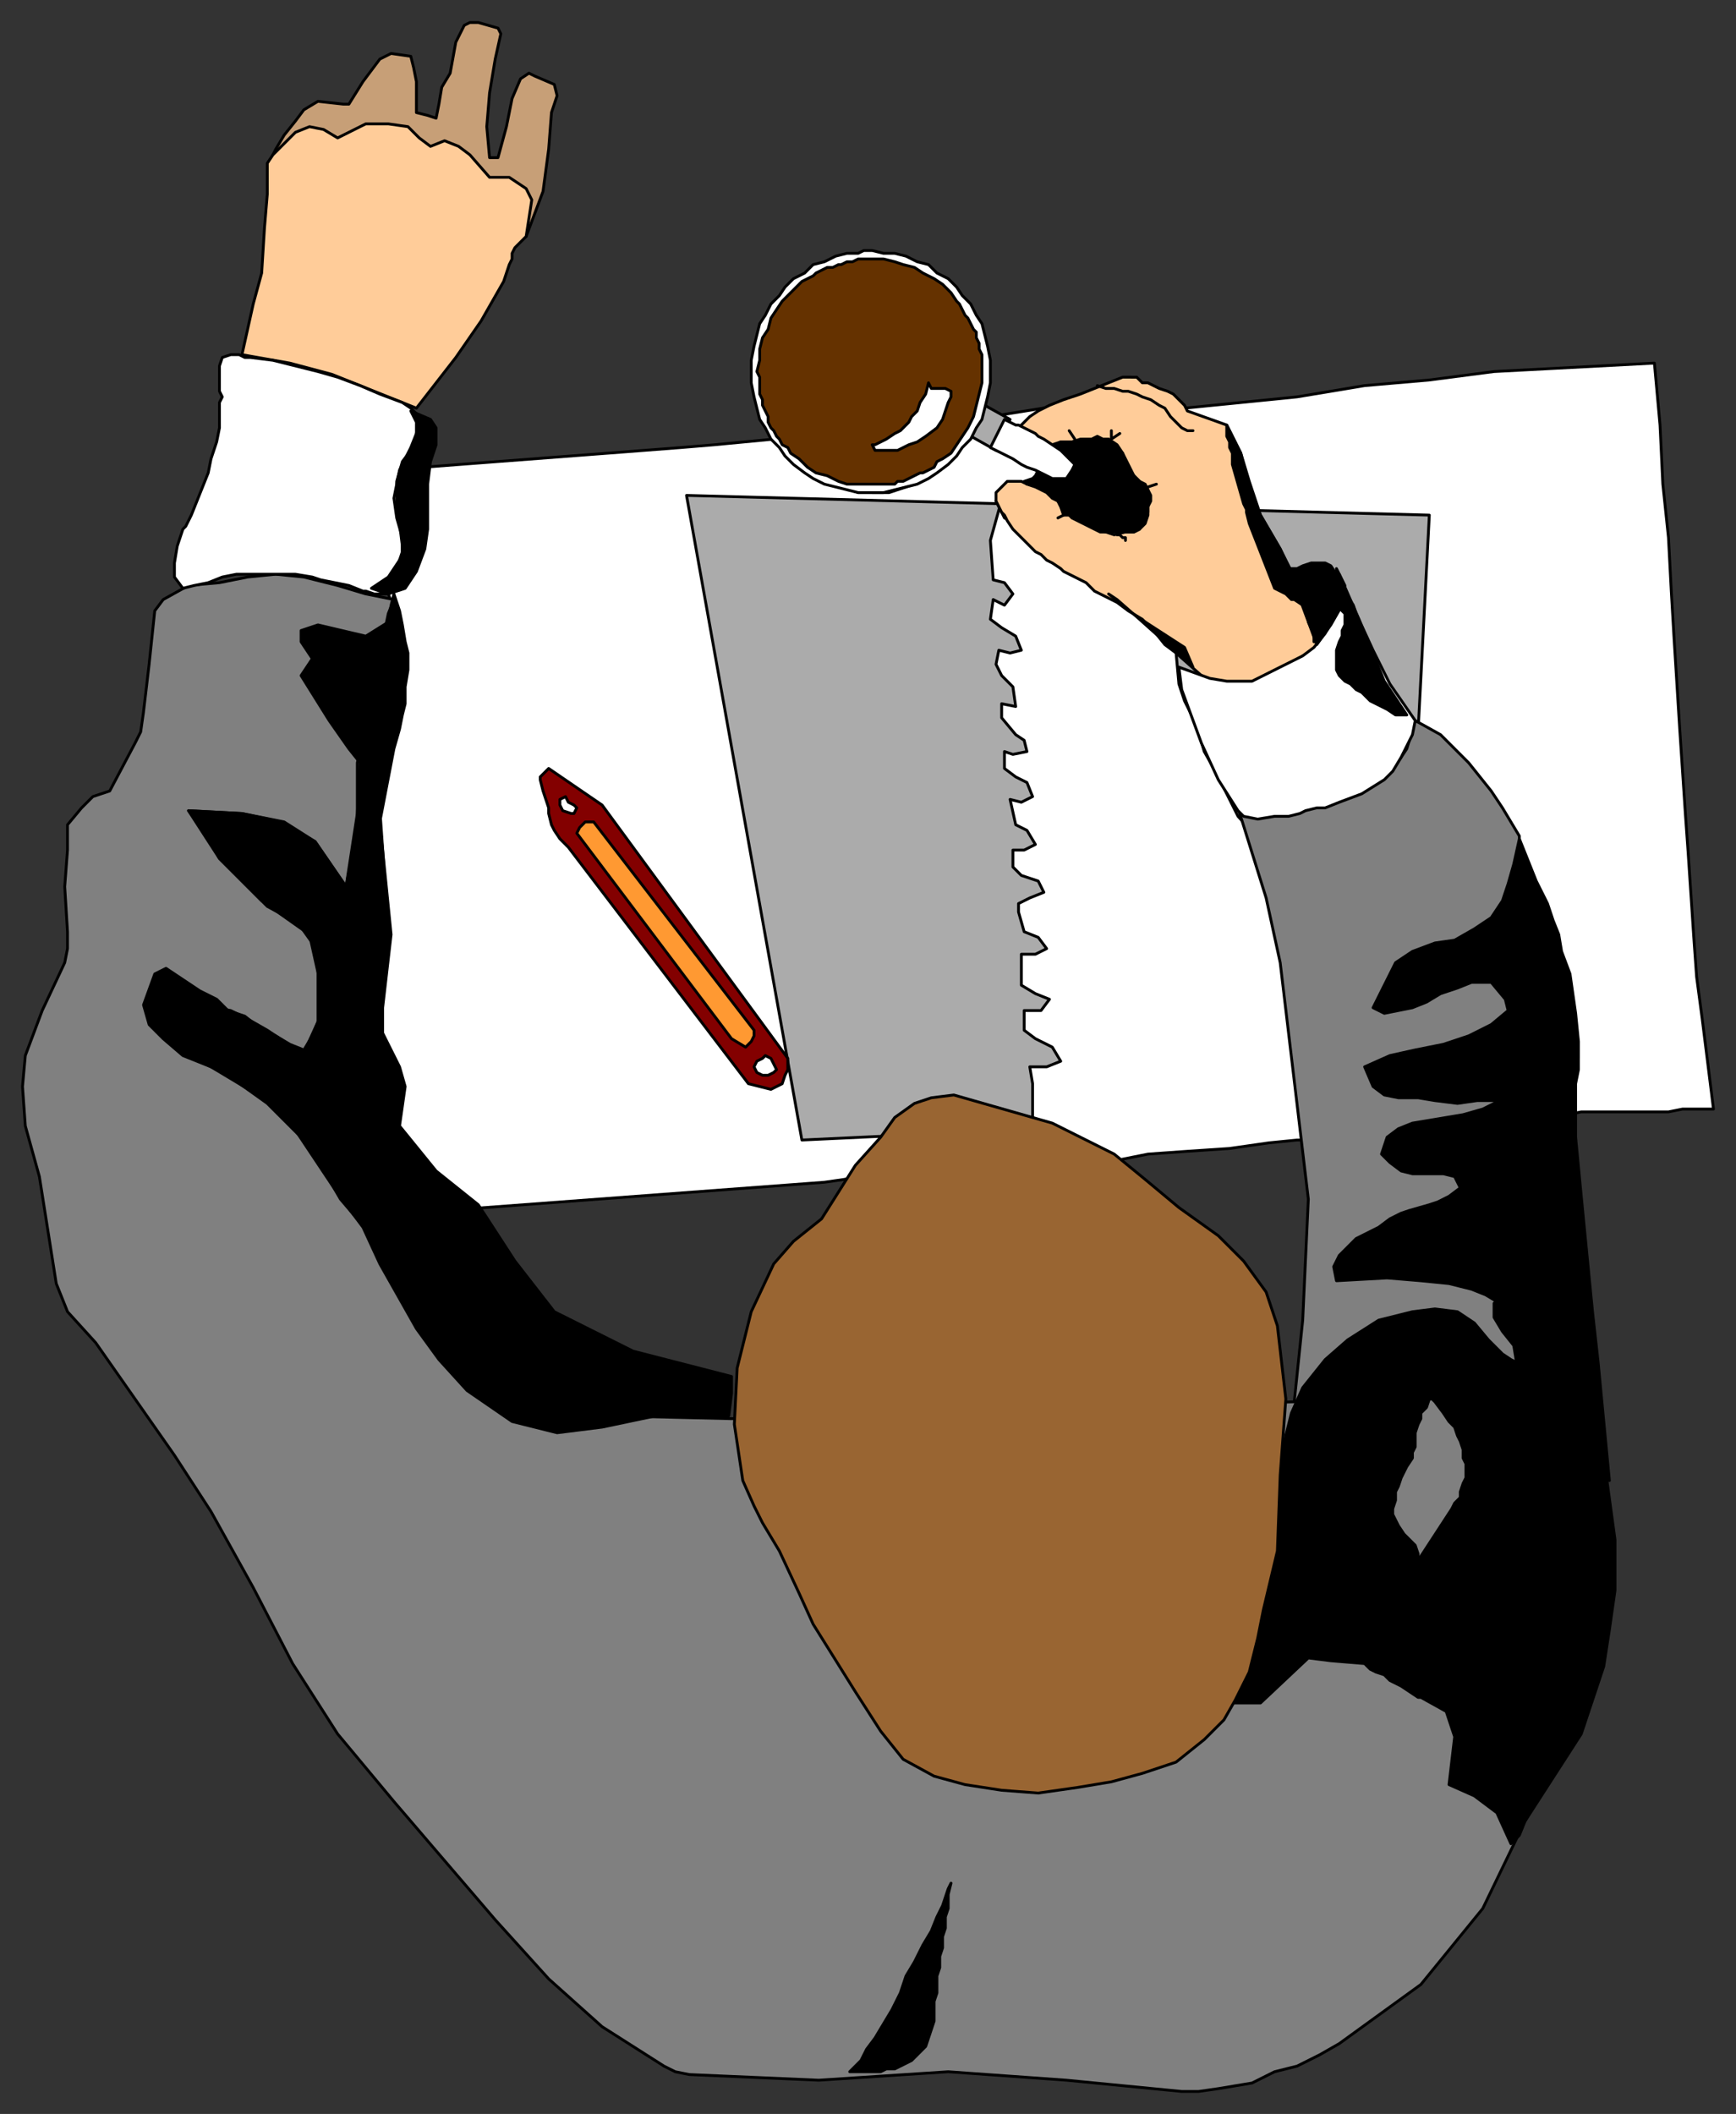 <svg xmlns="http://www.w3.org/2000/svg" fill-rule="evenodd" height="751" preserveAspectRatio="none" stroke-linecap="round" width="617"><rect width="100%" height="100%" fill="#333333" stroke="none"/><style>.brush0{fill:#fff}.pen0{stroke:#000;stroke-width:1;stroke-linejoin:round}.brush1{fill:#ababab}.brush2{fill:gray}.brush6{fill:#000}</style><path class="pen0 brush0" d="M310 175h6l6-2 5-2 18-16 7-7 56-9 17 23-14 27-10 15-46-19-5 14-4 8-6 1-4 3 3 4 5-2 3 4 1 4-4 3-4 3-4 7 4 2 5-4 3 4v3l-6 5-2 3 7 3 4 8-7 3-1 5 7 2 2 7-6 5-2 7 4-1 4-1 1 5v5l-4 3-2 5 4 3h4v5l-4 2-4 5-1 4h5l5-2v11l-5 3-1 5 3 2 4-1 1 6v6l-4 2-4 3 2 4h4l3 7-5 3-3 4 2 4 4-2 3 12v5l-13-2-6 3-6 20h-16l-19 4-7 1-67 5-67 5-6 1-7-1-8-34-7-37 6-43-3-43 7-53-17-52 92-7 26-2 12-1 21-2 3 3 5 6 6 3 8 4 3 1 5 2h5z"/><path class="pen0 brush0" d="M609 394h-11l-5 1h-31l-5 1h-20v-33l-1-18-2-16-1-11-4-9-4-7-7-10-10-8-8-10-4-10-6-6-10-2-26-4-7-13-6-13-4-13-3-2 22-1-2-1-4-1-3-1-4-1-3-1-7-1-3-6-3-6-2-7-2-7-2-7-2-6-2-7 4-13 40-4 24-4 23-2 23-3 57-3 1 11 1 11 1 21 2 19 1 19 1 17 1 16 1 16 1 15 1 15 1 14 1 15 1 15 1 14 2 15 2 16 2 16z"/><path class="pen0 brush1" d="m244 176 264 7-11 212-212 10-41-229z"/><path class="pen0 brush0" d="m418 232 1 11 2 6 4 8 3 10 4 7 8 16 9 10 6 28 3 14 6 20 8 43h-11l-10 1-14 2-15 1-14 1-10 2-11-5-11-6-9-4v-12l-1-6h6l5-2-3-5-6-3-4-3v-7h6l3-4-5-2-5-3v-11h5l4-2-3-4-5-2-2-7v-3l4-2 5-2-2-4-6-2-3-3v-6h4l4-2-3-5-4-2-2-9 4 1 4-2-2-5-4-2-4-3v-6l3 1 5-1-1-4-3-2-5-6v-5l5 1-1-7-4-4-2-4 1-5 4 1 4-1-2-5-5-3-4-3 1-7 4 2 3-4-3-4-4-1-1-14 5-18 23 20 16 8 17 6 5 24z"/><path class="pen0 brush2" d="m140 213-2 5-11 53v22l-4 22-11-16-11-7-15-3-19-1 11 17 15 15 17 12 4 18-1 13-5 11-7-4-6-4-7-4-6-3-16-3-6 4 2-2-2 6 5 10 16 8 14 10 15 15 11 19 34 40 38 32 25 5 42 1 200-6 3-29 2-43-10-84-5-23-10-32 5 1h16l17-5 15-8 3-3 4-6 3-10 9 5 6 6 4 4 8 10 4 6 6 10v3-1 4l6 18 5 132 9 49 4 31v37l-1 4v35l-21 38-15 31-22 27-29 21-7 4-8 4-8 2-8 4-6 1-6 1-7 1h-6l-41-4-42-3-46 3-46-2-5-1-4-2-11-7-11-7-19-17-19-21-18-21-18-21-20-24-16-25-14-27-15-27-13-20-14-20-14-20-10-11-4-10-3-19-3-19-5-18-1-14 1-11 6-16 8-17 1-5v-6l-1-16 1-13v-9l5-6 4-4 6-2 9-17 2-4 1-7 2-17 2-19 3-4 9-5 11-1 10-2 10-1 10 1 12 3 10 3 10 2z"/><path class="pen0 brush0" d="m355 176 1-2 2-1 2 1 2 2 1 2v2l-1 2-2 2-1 1-2-1-1-2-1-2-1-2 1-2h0z"/><path class="pen0" style="fill:#c79f77" d="m177 10 1 2-2 9-2 12-1 12 1 11h3l3-11 2-10 3-7 3-2 2 1 7 3 1 4-2 6-1 13-2 15-6 16-87-21-4-6 2-4 3-5 4-5 3-4 5-3 9 1h2l5-8 3-4 3-4 4-2 7 1 1 4 1 5v11l4 1 3 1 1-5 1-6 3-5 2-11 3-6 2-1h3l7 2z"/><path class="pen0" d="m167 55 7 8h7l6 4 2 4-2 13-2 2-2 2-1 2v2l-1 2-1 3-1 3-8 14-9 13-14 18-15-6-15-6-15-4-17-3 4-18 3-11 1-16 1-12V58l2-3 8-8 5-2 5 1 5 3 10-5h8l7 1 4 4 4 3 5-2 5 2 4 3zm235 79h2l2 2h2l2 1 2 1 3 1 2 1 2 2 2 2 1 2 14 5 5 10 3 10 4 12 7 12 5 11 12 16-2 8-7 3-3 3-3 1-3 3-3 2-10 1h-5l-3 1-6-4-9-8-4-3-4-5-4-4-5-3-4-3-4-2-4-2-3-3-4-2-4-2-1-1-3-2-2-1-2-2-2-1-3-3-3-3-2-2-2-3-1-2-1-1-1-2-1-2v-3l2-2 2-2h5l2 1h3l2 1 2 1 2 2 2 2 1 2 1 2 2 1 2 1 2 1 2 1 2 1 2 1 6 2 4-1h3l2-1 2-2 1-3v-9l-1-1-3-3-2-2-1-2-1-2-1-3-2-3-3-2h-9l-4 1h-4l-3 1h-7l-2-1h-2l-2-2 1-3 2-2 2-2 3-2 4-2 5-2 6-2 15-6h3z" style="fill:#fc9"/><path class="pen0 brush1" d="m341 139 18 10-5 11-16-9 3-12z"/><path class="pen0 brush0" d="M310 175h-5l-4-1-4-1-4-1-4-2-3-2-4-3-3-3-2-3-3-3-2-4-2-3-1-4-1-4-1-5v-8l1-5 1-4 1-4 2-3 2-4 3-3 2-3 3-3 4-2 3-3 4-1 4-2 4-1h4l2-1h3l4 1h4l4 1 4 2 4 1 3 3 4 2 3 3 2 3 3 3 2 4 2 3 1 4 1 4 1 5v8l-1 5-1 4-1 4-2 3-2 4-3 3-2 3-3 3-4 3-3 2-4 2-4 1-4 1-4 1h-4z"/><path class="pen0" style="fill:#653200" d="M309 172h-8l-3-1-4-2-4-1-3-2-3-3-3-2-1-2-2-1-1-2-1-1-1-2-1-1-1-2v-2l-1-2-1-2v-2l-1-2v-6l-1-2 1-4v-4l1-4 2-3 1-4 2-3 2-3 3-3 3-3 1-1 2-1 2-1 1-1 2-1 2-1h2l2-1h1l2-1h2l2-1h9l4 1 3 1 4 1 3 2 4 2 3 2 3 3 2 3 1 1 1 2 1 2 1 1 1 2 1 2 1 1v2l1 2v2l1 2v10l-1 4-1 4-1 4-2 4-2 3-2 3-2 3-3 2-2 1-1 2-2 1-2 1h-1l-2 1-2 1-2 1h-2l-1 1h-9z"/><path class="pen0" fill="none" d="m408 173 3-1m-33 11-2 1m21 6h1l1 1h1v1m-18-36-2-3m10-16 3 1h3l3 1h2l3 1 2 1 3 1 3 2 2 1 2 3 2 2 2 2 2 1h2m-29 0v3l3-2"/><path class="pen0 brush0" d="m65 188-2 6-1 6v5l3 4 4-1 5-1 5-2 5-1h21l6 1 3 1 5 1 5 1 5 2h1l3 1h5l1-7 2-2 2-6v-5l-2-7-1-7 2-10 2-4 2-4 2-5 1-5-1-2-2-2-3-2-8-3-7-3-8-3-7-2-8-2-8-2-8-1h-2l-2-1h-3l-3 1-1 3v9l1 2-1 2v9l-1 5-2 6-1 5-2 5-2 5-2 5-1 2-1 2-1 1zm417 30 6 13 6 12 9 13-1 5-2 4-2 4-3 5-3 3-8 5-8 3-5 2h-3l-4 1-2 1-4 1h-5l-6 1-5-1-2-2-7-11-6-13-7-19-1-8 11 4 6 1h9l8-4 10-5 4-3 4-5 4-7 2-5v-2l-1-3-1-6 3 6v1l1 3 2 3 1 3z"/><path class="pen0 brush6" d="m132 209 6-4 4-6 1-2v-3l-1-8-1-7v-8l2-7 3-4 2-5v-5l-2-4 7 3 2 3v6l-2 6-1 8v16l-1 7-3 8-4 6-6 2-6-2zm13 23v6l-1 6v6l-1 4-1 5-2 7-5 26 2 20 2 20-3 26v9l3 6 3 6 2 7-1 7-1 7 13 16 15 12 13 20 14 18 28 14 35 9v6l-1 8h-26l-19 4-16 2-16-4-16-11-10-11-8-11-13-23-6-13-9-12-8-12-8-12-9-9-10-6-10-6-10-4-7-6-5-5-2-7 4-11 4-2 6 4 6 4 6 3 4 4 6 2 5 4 6 3 5 3 5 2 3-5 2-5v-21l-2-7-5-7-11-6-5-5-5-5-7-7-5-9-6-8 19 1 14 3 12 7 11 16 2-13 2-13 1-18-4-5-7-10-10-16 4-6-4-6v-4l6-2 17 4 8-5 1-6 1-4 2 6 1 5 1 6 1 4zm249-21 10 8 17 11 3 7-19-17-8-7-3-2zm-30-40 3-1 1-1 1-2 1-2 1-2 1-3 1-1 2-1 2-1h4l3-1h4l2-1 2 1h2l1 1 2 2 2 2 1 2 1 2 1 2 1 2 2 2 2 1 1 2 1 2v2l-1 2v2l-1 2-1 2-1 2-2 1h-12l-2-1-2-1-2-1-2-1-2-1-1-1h-2l-1-3-1-2-2-1-2-2-2-1-2-1-3-1-1-1zm72-20 5 10 3 12 4 10 7 12 6 12 11 15-3 5-2 1v-2l-1-3-1-2v-2l-1-2-1-2-3-2h-1l-2-2-2-1-2-1-9-23-1-4v-1l-1-2-4-14v-4l-1-2v-2l-1-2v-4zm40 53 7 16 9 22 8 12h-4l-3-2-2-1-2-1-2-1-2-2-1-1-2-1-2-2-2-1-2-2-1-2v-7l1-3 1-2v-2l1-2v-4l-2-2-2 1v-3l1-2v-5l1-2v-1z"/><path class="pen0 brush6" d="m475 205 2 10-4 7-5 7-10-27h3l2-1 3-1h5l2 1 2 3v1zm86 171v4l-1 5v19l2 21 4 41 2 18 4 42-19-32-6-7-3-8-3-6-4-7-4-3-5-3-5-2-8-2-10-1-12-1-18 1-1-5 2-4 6-6 4-2 4-2 4-3 4-2 3-1 7-2 3-1 4-2 4-3-2-4-4-1h-11l-4-1-4-3-3-3 2-6 4-3 5-2 6-1 6-1 6-1 7-2 6-3h-8l-7 1-8-1-6-1h-7l-5-1-4-3-3-7 9-4 9-2 10-2 9-3 8-4 6-5-1-4-5-6h-7l-5 2-6 2-5 3-5 2-5 1-5 1-4-2 8-16 6-4 8-3 7-1 7-4 6-4 4-6 2-6 2-7 2-9 2 5 4 10 4 8 2 6 2 5 1 6 3 8 2 14 1 10v6z"/><path class="pen0 brush6" d="m561 491 3 7 7 27 3 22v18l-1 7-1 7-2 13-8 24-20 31-2 5-3 3-5-11-8-6-9-4 2-17-3-9-9-5h-1l-3-2-3-2-2-1-2-1-2-2-3-1-2-1-2-2-12-1-8-1-17 16h-10l4-7 2-9 3-10 3-11 2-12 3-11v-18l1-5v-6l1-6 2-8 4-9 8-10 8-7 11-7 12-3 8-1 8 1 6 4 5 6 5 5 3 2 2 1-1-6-4-5-3-5v-5l2-2 16 9 6 11 6 10zM302 736l2-2 2-2 2-4 3-4 3-5 3-5 3-6 2-6 3-5 3-6 3-5 2-5 2-4 1-3 1-3 1-2-1 4v5l-1 3v4l-1 3v4l-1 3v4l-1 3v6l-1 3v7l-1 3-1 3-1 3-2 2-1 1-2 2-2 1-2 1-2 1h-3l-2 1h-11z"/><path class="pen0 brush2" d="m509 497 1 1 3 4 2 3 2 2 1 3 1 2 1 3v3l1 2v5l-1 2-1 3v2l-2 2-1 2-15 23 1-2 2-2v-3l-1-3-2-2-2-2-2-3-1-2-1-2v-2l1-3v-3l1-2 1-3 1-2 1-2 2-3v-2l1-2v-5l1-3 1-2v-2l2-2 1-3h1z"/><path class="pen0" style="fill:#830000" d="M280 376v4l-1 2-1 3-2 1-2 1-8-2-64-84-3-3-2-3-1-2-1-4v-2l-1-3-1-3-1-4v-1l3-3 19 13 66 90z"/><path class="pen0" style="fill:#996532" d="m442 448 8 11 4 12 3 26-2 27-1 27-5 21-2 10-3 12-5 10-4 7-7 7-10 8-12 4-11 3-12 2-14 2-13-1-13-2-11-3-11-6-8-10-9-14-15-24-5-11-7-15-6-10-3-6-4-9-3-20 1-20 5-20 8-17 7-8 10-8 12-19 9-10 5-7 7-5 6-2 8-1 35 10 22 11 11 9 12 10 14 10 9 9z"/><path class="pen0" style="fill:#ff9932" d="M268 366v2l-1 2-2 2-5-3-55-73 1-2 2-2h3l57 74z"/><path class="pen0 brush0" d="m330 136 1 2h5l2 1v2l-1 2-1 3-1 3-2 3-4 3-3 2-3 1-4 2h-8l-1-2h1l4-2 3-2 2-1 1-1 2-2 1-2 2-2 1-3 2-3 1-4zM205 287l-1 2h-1l-3-1-1-2v-2l2-1 1 2 2 1 1 1zm70 94-2 1h-2l-2-1-1-2 1-2 2-1 1-1 2 1 1 2 1 2-1 1zm107-216-1 2-2 3h-5l-2-1-2-1-2-1-3-1-2-1-3-2-2-1-2-1-2-1-2-1 5-10 4 2h1l2 1 2 1 2 1 1 1 2 1 3 2 3 2 3 3 2 2z"/></svg>
